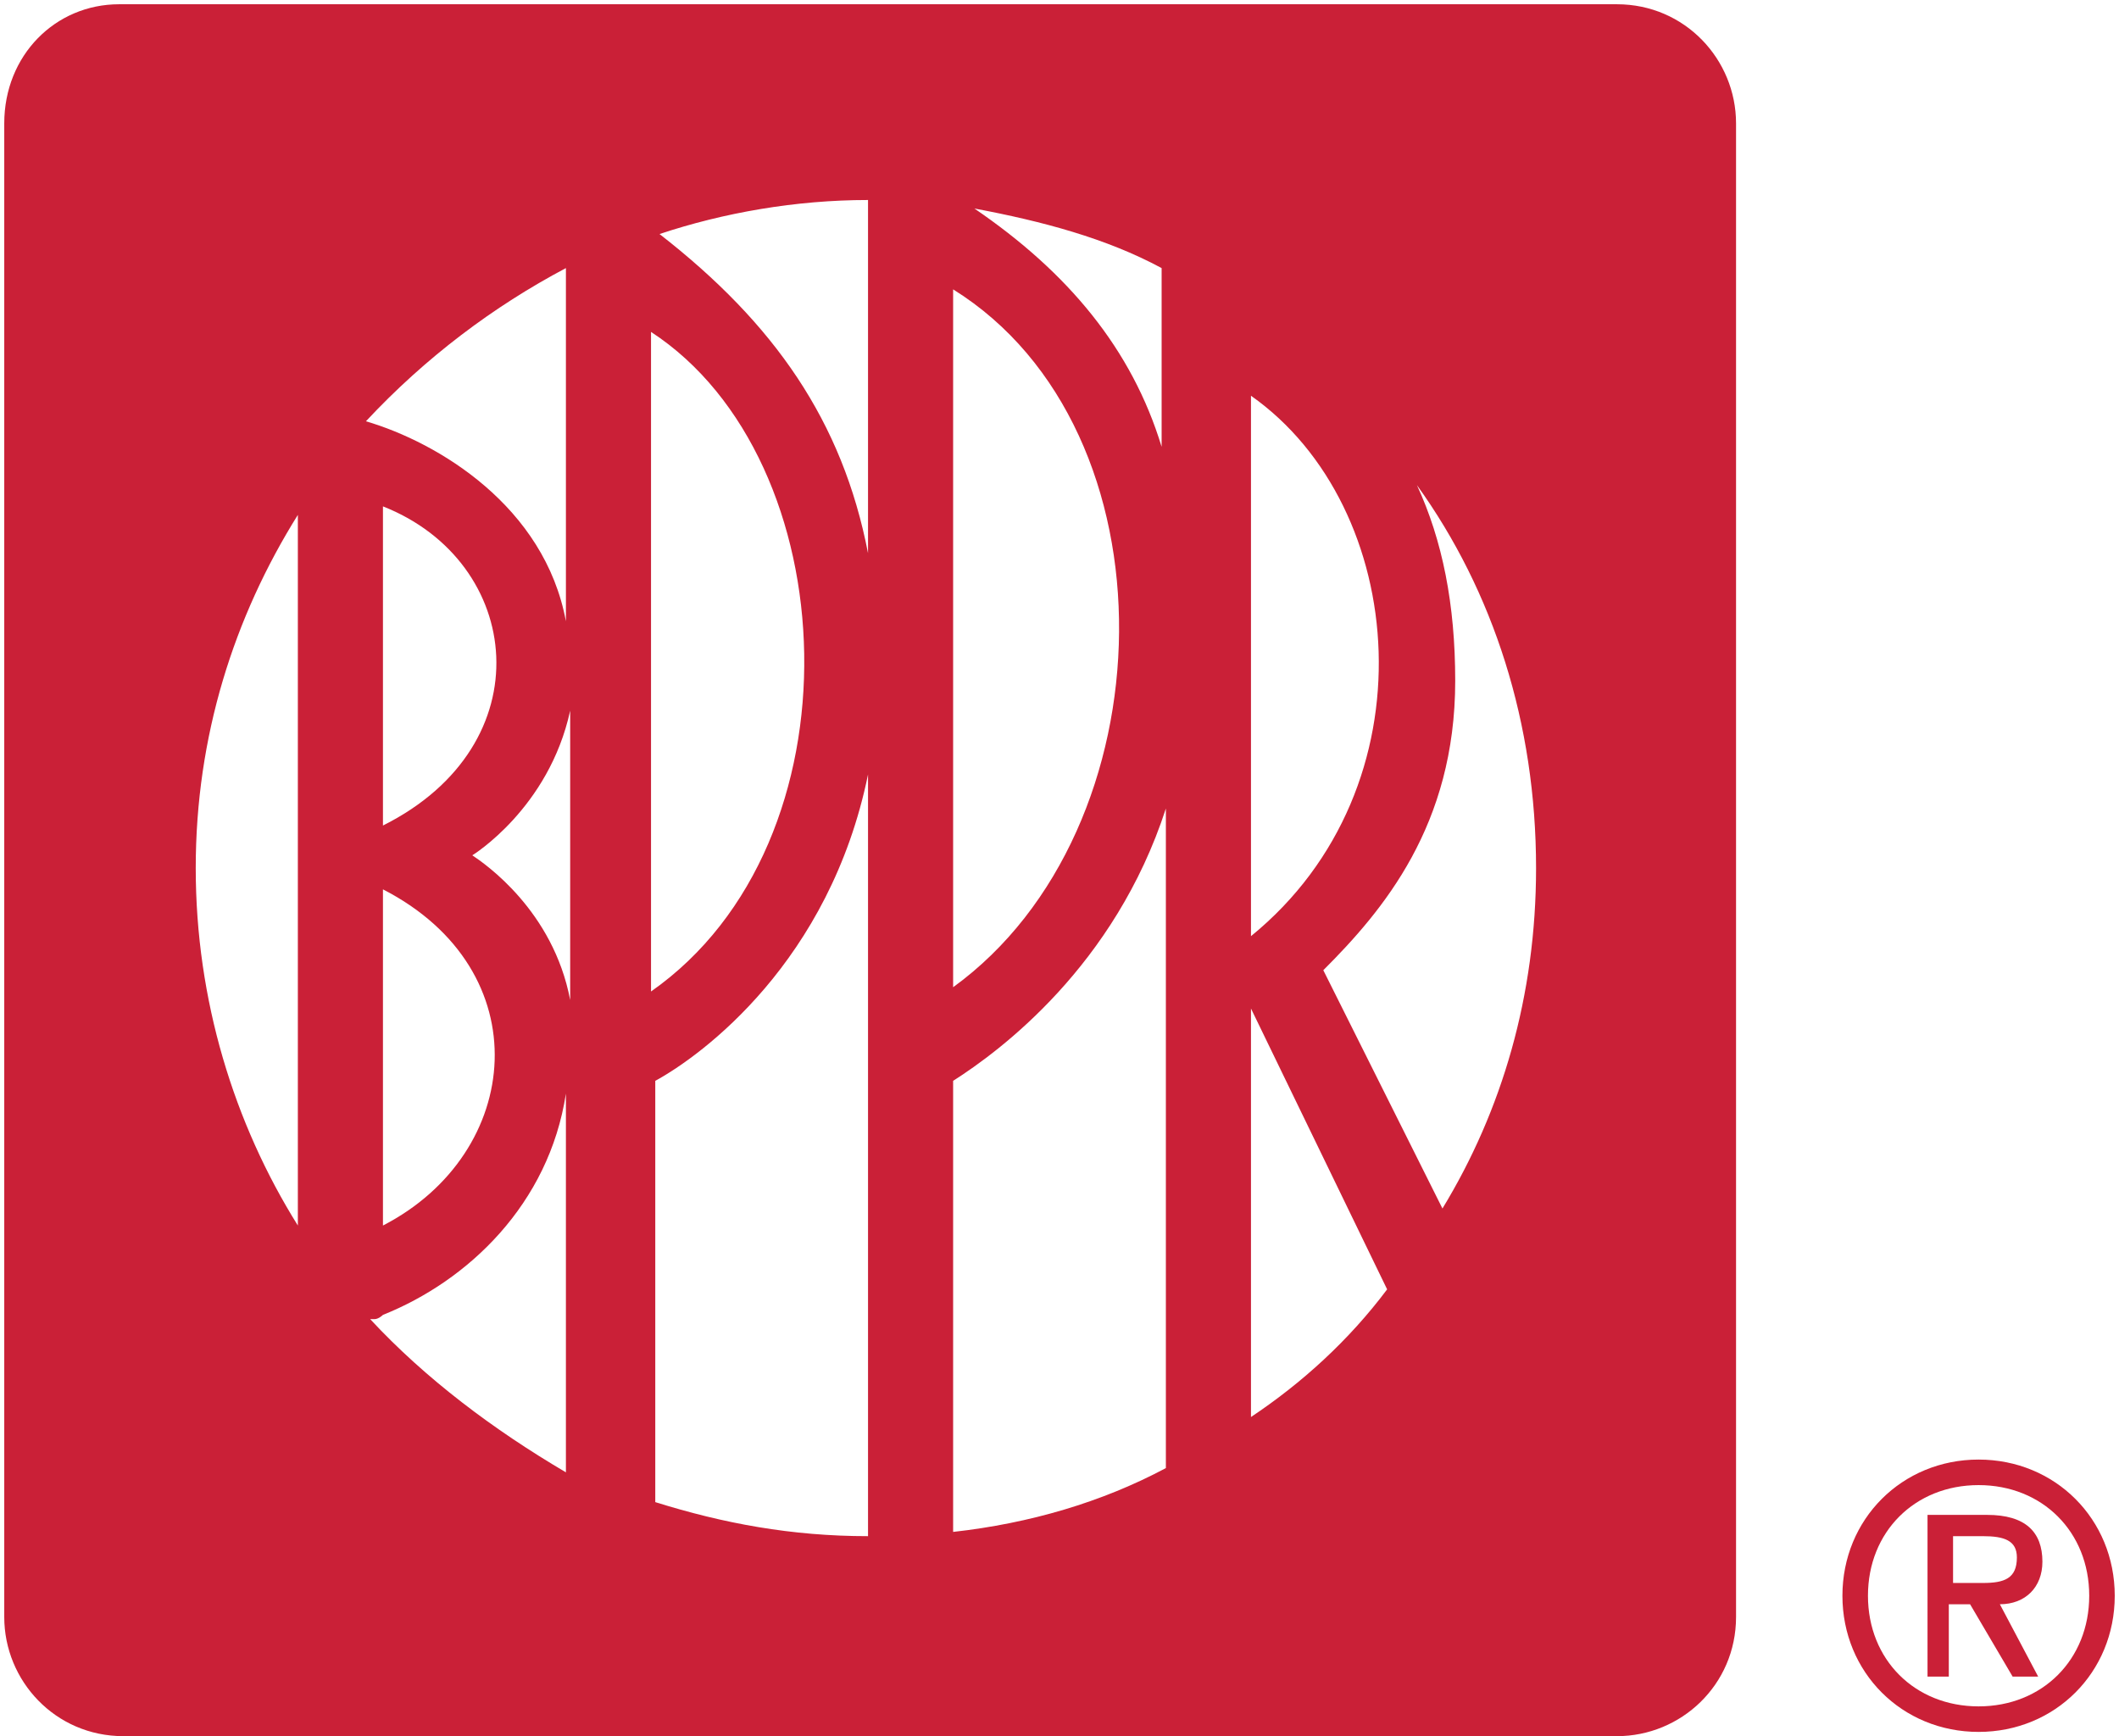<?xml version="1.0" encoding="utf-8"?>
<!-- Generator: Adobe Illustrator 22.1.0, SVG Export Plug-In . SVG Version: 6.00 Build 0)  -->
<svg version="1.1" id="Layer_1" xmlns="http://www.w3.org/2000/svg" xmlns:xlink="http://www.w3.org/1999/xlink" x="0px" y="0px"
	 viewBox="0 0 49.8 40.8" style="enable-background:new 0 0 49.8 40.8;" xml:space="preserve">
<style type="text/css">
	.st0{fill:#CA2037;}
</style>
<path class="st0" d="M0.1,2.9V38c0,1.5,1.2,2.8,2.8,2.8h35.1c1.5,0,2.8-1.2,2.8-2.8V2.9c0-1.5-1.2-2.8-2.8-2.8H2.8
	C1.3,0.1,0.1,1.3,0.1,2.9z M9,28.8v-7.9C12.7,22.8,12.3,27.1,9,28.8z M9,19.4v-7.5C12.3,13.2,12.8,17.5,9,19.4z M11.1,20.1
	L11.1,20.1c0,0,1.8-1.1,2.3-3.4v6.8C13,21.4,11.4,20.3,11.1,20.1z M15.3,7.8c4.6,3,5,12,0,15.5V7.8z M20.4,18.2v17.9
	c-1.8,0-3.4-0.3-5-0.8v-9.9C16.5,24.8,19.5,22.6,20.4,18.2z M22.4,6.8c5.3,3.3,5.1,12.7,0,16.4V6.8z M27.4,19v15.5
	c-1.5,0.8-3.2,1.3-5,1.5V25.4C23.5,24.7,26.2,22.7,27.4,19z M22.9,4.9c1.6,0.3,3.1,0.7,4.4,1.4v4.2C26.6,8.2,25.1,6.4,22.9,4.9z
	 M29.4,9.3c3.7,2.6,4.3,9.2,0,12.7V9.3z M20.4,13c-0.6-3.1-2.2-5.4-4.9-7.5C17,5,18.7,4.7,20.4,4.7V13z M13.3,6.3v8.3
	c-0.5-2.7-3-4.2-4.7-4.7C10,8.4,11.6,7.2,13.3,6.3z M7,12.1v16.7c-1.5-2.4-2.4-5.3-2.4-8.4C4.6,17.3,5.5,14.5,7,12.1z M8.7,31
	c0,0,0.1,0,0.1,0l0,0c0,0,0,0,0,0c0.1,0,0.2-0.1,0.2-0.1v0c2-0.8,3.9-2.6,4.3-5.2v8.9C11.6,33.6,10,32.4,8.7,31z M29.4,33.3v-9.6
	l3.2,6.6C31.7,31.5,30.6,32.5,29.4,33.3z M33.9,28.4l-2.8-5.6l0,0c1.4-1.4,3.1-3.4,3.1-6.8c0-1.8-0.3-3.3-0.9-4.6
	c1.8,2.5,2.8,5.6,2.8,9C36.1,23.4,35.3,26.1,33.9,28.4z"/>
<path class="st0" d="M45.9,36.1h0.7c0.5,0,0.8,0.1,0.8,0.5c0,0.5-0.3,0.6-0.8,0.6h-0.7V36.1z M45.2,39.4h0.6v-1.7h0.5l1,1.7h0.6
	L47,37.7c0.6,0,1-0.4,1-1c0-0.7-0.4-1.1-1.3-1.1h-1.4V39.4z M43.3,37.5c0,1.8,1.4,3.2,3.2,3.2c1.8,0,3.2-1.4,3.2-3.2
	c0-1.8-1.4-3.2-3.2-3.2C44.7,34.3,43.3,35.7,43.3,37.5z M43.9,37.5c0-1.5,1.1-2.6,2.6-2.6c1.5,0,2.6,1.1,2.6,2.6
	c0,1.5-1.1,2.6-2.6,2.6C45,40.1,43.9,39,43.9,37.5z"/>
</svg>
